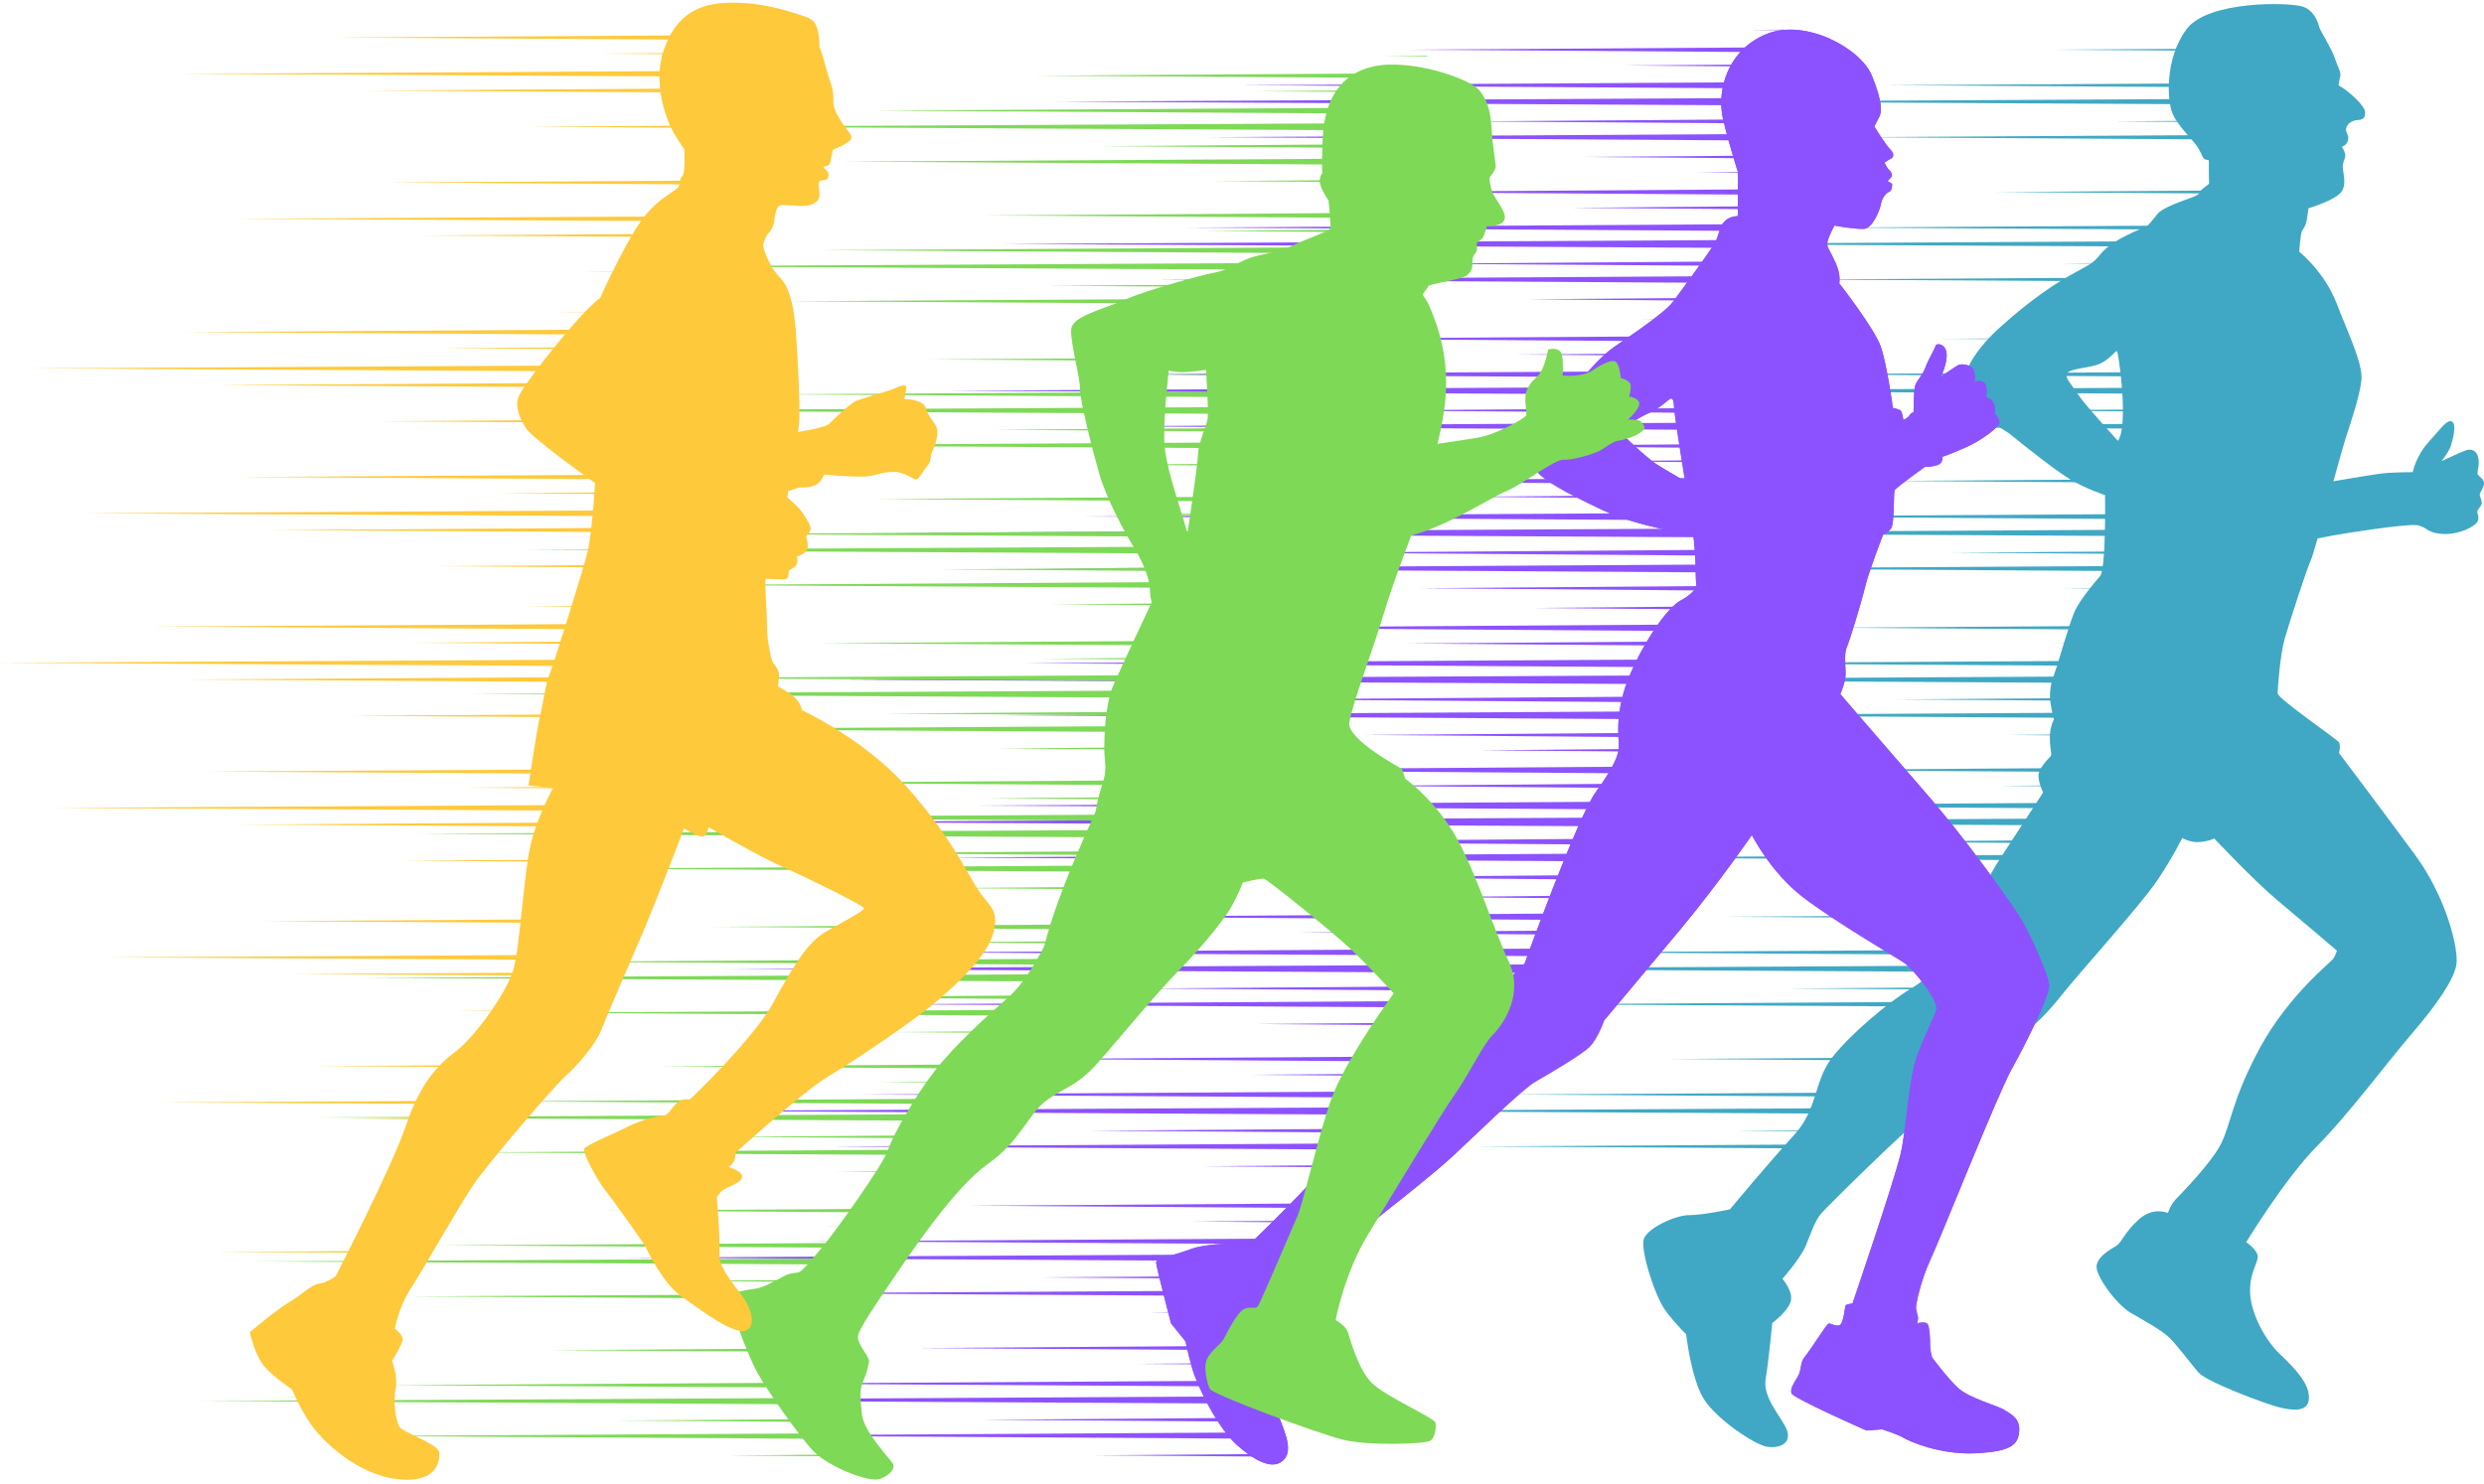 <?xml version="1.0" encoding="UTF-8" standalone="no"?><svg xmlns="http://www.w3.org/2000/svg" xmlns:xlink="http://www.w3.org/1999/xlink" clip-rule="evenodd" fill="#000000" fill-rule="evenodd" height="9767" image-rendering="optimizeQuality" preserveAspectRatio="xMidYMid meet" shape-rendering="geometricPrecision" text-rendering="geometricPrecision" version="1" viewBox="0.0 -17.0 16347.0 9767.0" width="16347" zoomAndPan="magnify"><g><g><g fill="#40a8c4"><g id="change1_5"><path d="M13931 2294c10,0 80,488 7,591 0,0 -223,-243 -262,-305 -39,-63 -96,-114 -70,-143 26,-29 147,-32 210,-58 62,-26 104,-85 115,-85zm1459 -1749c0,0 3,-28 11,-58 7,-31 -14,-54 -35,-120 -22,-65 -96,-181 -102,-202 -6,-20 -26,-109 -108,-138 -81,-29 -627,-44 -768,150 -142,193 -127,466 -91,553 37,87 144,182 171,230 26,48 29,62 36,68 7,6 32,10 32,10 0,0 0,139 2,150 1,12 -40,28 -56,53 -16,24 -16,26 -61,43 -45,18 -192,64 -225,110 -34,45 -65,77 -65,77 0,0 -170,68 -245,126 -76,58 -69,85 -140,130 -72,45 -262,121 -579,406 -318,285 -254,474 -236,512 17,38 233,143 311,207 79,64 283,228 386,289 103,62 225,101 225,101 0,0 8,487 -33,534 -41,47 -131,154 -166,230 -35,76 -113,355 -131,402 -17,46 -35,102 -32,166 3,64 26,145 26,145 0,0 -29,48 -27,127 1,78 16,102 5,115 -10,13 -84,80 -80,135 5,55 31,103 31,103 0,0 -141,216 -290,446 -148,230 -230,518 -282,573 -52,55 -157,189 -300,274 -142,84 -399,300 -518,454 -119,154 -93,337 -247,506 -155,169 -425,492 -425,492 0,0 -178,38 -268,38 -90,0 -282,87 -300,163 -17,76 73,373 151,475 79,101 129,145 129,145 0,0 34,300 119,431 84,131 335,300 416,311 82,12 154,-23 131,-102 -23,-78 -163,-215 -143,-340 21,-125 44,-373 44,-373 0,0 93,-67 119,-134 27,-67 -52,-157 -52,-157 0,0 119,-134 154,-218 35,-84 59,-163 102,-213 44,-49 559,-561 731,-692 172,-131 390,-329 509,-419 120,-91 216,-166 338,-321 122,-154 518,-591 629,-754 110,-163 168,-285 168,-285 0,0 56,35 123,26 67,-8 87,-23 87,-23 0,0 262,278 410,402 149,124 398,337 398,337 0,0 -8,31 -25,54 -17,24 -293,240 -479,581 -186,341 -195,512 -259,637 -64,126 -259,324 -297,364 -38,41 -52,91 -52,91 0,0 -93,-44 -189,40 -96,85 -114,152 -149,175 -35,23 -116,61 -131,128 -14,67 134,262 224,314 91,53 192,108 245,155 52,46 148,177 201,238 52,61 448,210 535,230 88,21 189,32 192,-61 3,-93 -84,-189 -189,-288 -105,-99 -192,-274 -198,-402 -6,-128 47,-192 50,-238 3,-47 -76,-99 -76,-99 0,0 259,-425 466,-632 206,-207 460,-550 623,-739 163,-190 276,-353 294,-454 17,-102 -64,-443 -274,-728 -210,-285 -498,-667 -498,-667 0,0 12,-49 0,-70 -11,-20 -404,-288 -404,-323 0,-35 17,-256 46,-358 29,-102 146,-462 172,-518 7,-14 24,-69 45,-144 30,-5 65,-12 100,-19 86,-16 481,-77 551,-68 69,9 67,54 177,58 111,4 210,-52 224,-81 15,-30 -3,-53 -1,-67 1,-15 27,-34 29,-53 1,-19 -10,-41 -13,-55 -3,-15 28,-48 28,-77 0,-29 -28,-41 -40,-57 -11,-16 13,-54 3,-108 -10,-54 -48,-65 -84,-52 -37,13 -159,71 -159,71 0,0 48,-59 61,-99 13,-39 41,-144 9,-161 -32,-18 -67,38 -153,132 -86,95 -106,200 -106,200 0,0 -80,0 -166,5 -61,4 -251,37 -356,55 35,-125 65,-235 79,-279 40,-122 92,-275 105,-383 13,-107 -83,-302 -164,-512 -82,-209 -245,-337 -245,-337 0,0 8,-120 19,-139 12,-19 25,-33 31,-71l11 -76c0,0 185,-55 220,-113 35,-58 0,-140 6,-173 6,-34 20,-48 15,-73 -6,-25 -22,-45 -22,-45 0,0 36,-12 42,-47 6,-35 -19,-46 -13,-76 6,-29 38,-51 71,-53 34,-3 54,-8 54,-51 0,-44 -111,-144 -175,-178z"/></g><g id="change1_2"><path d="M11187 652l3559 -19 -1 38 -3558 -19zm3559 -94l-2337 -14 2338 -14 -1 28zm-1261 -248l1264 9 0 -17 -1264 8zm1166 706l105 0 0 1 -105 -1zm-2446 -130l2545 -15 1 31 -2546 -16zm2541 -98l-837 -6 837 -6 0 12z"/><path d="M10836 1589l3848 -21 -35 41 -3813 -20zm3909 -92l-2687 -16 2715 -16 -28 32zm-1611 -250l1632 11 -1 -22 -1631 11zm1636 102l-188 2 188 1 0 -3zm-470 604l55 -1 -1 1 -54 0zm-2446 -130l2625 -16 -27 31 -2598 -15zm2695 -97l-991 -7 1003 -7 -12 14z"/></g><g id="change1_3"><path d="M10474 2555l3735 -20 -10 40 -3725 -20zm3753 -93l-2531 -15 2539 -15 -8 30zm-1455 -249l1514 10 5 -20 -1519 10zm1491 104l-43 0 43 0 0 0zm-325 602l177 -1 -1 2 -176 -1zm-2445 -130l2658 -16 -8 32 -2650 -16zm2678 -97l-975 -7 978 -7 -3 14z"/><path d="M10123 3491l3949 -21 8 42 -3957 -21zm3935 -91l-2713 -17 2706 -16 7 33zm-1637 -251l1634 11 6 -22 -1640 11zm1612 103l-163 1 162 2 1 -3zm-446 603l555 -4 1 9 -556 -5zm-2445 -130l2975 -17 6 35 -2981 -18zm2961 -95l-1258 -9 1254 -9 4 18z"/></g><g id="change1_4"><path d="M9761 4457l4321 -23c-7,15 -16,30 -24,46l-4297 -23zm4355 -89l-3132 -19 3151 -18c-6,11 -12,24 -19,37zm-2057 -253l2121 15c-1,-9 -2,-19 -3,-29l-2118 14zm2122 99l-673 5 672 6c0,-2 1,-4 1,-6 0,-1 0,-3 0,-5zm-955 607l649 -5 -6 11 -643 -6zm-2446 -130l3174 -18 -20 37 -3154 -19zm3215 -93l-1511 -11 1523 -11 -12 22z"/><path d="M9411 5394l4150 -23 -25 45 -4125 -22zm4189 -90l-2967 -18 2987 -18 -20 36zm-1891 -252l2026 13 16 -27 -2042 14zm1977 100l-529 4 525 4 4 -8zm-811 606l466 -4 -4 7 -462 -3zm-2446 -130l2995 -18 -20 36 -2975 -18zm3039 -95l-1335 -9 1346 -10 -11 19z"/></g><g id="change1_1"><path d="M9049 6360l3952 -21 -24 42 -3928 -21zm3993 -91l-2771 -17 2791 -17 -20 34zm-1695 -251l1834 12 14 -24 -1848 12zm1782 101l-334 3 331 3 3 -6zm-616 605l258 -2 -4 4 -254 -2zm-2446 -130l2794 -17 -19 33 -2775 -16zm2841 -96l-1137 -8 1147 -8 -10 16z"/><path d="M8698 7296l3592 -19 -33 38 -3559 -19zm3657 -93l-2435 -15 2461 -14 -26 29zm-1359 -249l1567 11 18 -21 -1585 10zm1485 104l-37 0 37 1 0 -1zm-2764 472l2364 -14 -24 28 -2340 -14zm2438 -99l-735 -5 745 -5 -10 10z"/></g></g><g fill="#8c52ff" id="change2_1"><path d="M10980 2616c35,-29 34,13 39,74 6,61 70,460 70,460 0,0 -137,-78 -189,-112 -52,-33 -243,-205 -234,-217 9,-11 110,-87 177,-115 67,-27 137,-90 137,-90zm457 -1502l0 291c-128,9 -110,108 -154,181 -44,72 -237,337 -281,393 -44,55 -218,179 -381,289 -163,111 -399,457 -486,568 -88,110 -62,183 -24,244 38,61 187,143 431,259 245,117 597,159 601,174 5,14 16,152 16,222 0,70 5,112 5,112 0,0 -24,47 -102,88 -79,40 -230,244 -335,489 -105,244 -73,422 -73,471 0,50 -26,128 -151,300 -125,172 -469,1129 -469,1129 0,0 -160,169 -250,227 -90,59 -355,251 -501,388 -145,136 -303,407 -474,622 -172,216 -580,607 -580,607 0,0 -46,-5 -93,-3 -46,3 -218,9 -297,40 -78,30 -230,65 -231,87 -1,22 98,402 98,402l96 119c0,0 8,50 43,175 35,125 172,400 299,511 126,110 234,158 299,99 66,-60 21,-169 -24,-283 -45,-113 -9,-412 17,-477 26,-66 157,-131 198,-159 41,-27 76,-87 47,-132 -29,-45 -146,-50 -146,-50 0,0 7,-46 47,-83 39,-36 241,-228 333,-297 92,-68 518,-404 640,-518 123,-113 457,-442 548,-495 90,-52 299,-174 355,-227 55,-52 99,-177 99,-177 0,0 256,-303 509,-608 253,-306 463,-612 463,-612 0,0 125,248 335,408 209,160 596,387 660,428 64,40 236,256 219,314 -18,58 -47,102 -117,277 -70,174 -75,489 -119,675 -44,186 -316,982 -316,982 0,0 -39,3 -45,13 -6,11 -12,118 -41,130 -29,11 -60,-19 -74,-9 -15,10 -125,184 -156,220 -30,36 -17,84 -45,129 -28,46 -48,75 -41,107 8,32 494,246 494,246l103 -8c0,0 109,35 141,56 32,20 237,113 473,102 236,-12 281,-56 288,-145 8,-88 -61,-117 -100,-142 -39,-25 -229,-77 -298,-140 -70,-62 -175,-204 -175,-204 0,0 -13,-40 -13,-83 0,-42 -3,-116 -16,-136 -13,-21 -70,-6 -70,-6 0,0 9,-26 6,-42 -3,-16 -13,-44 -13,-62 0,-17 26,-165 96,-317 70,-151 439,-1080 532,-1249 94,-168 258,-496 248,-564 -10,-69 -134,-354 -204,-459 -70,-104 -329,-480 -629,-823 -299,-344 -541,-626 -541,-626 0,0 38,-82 35,-143 -3,-61 -9,-131 9,-169 17,-38 93,-285 119,-393 26,-107 119,-345 119,-345 0,0 29,-8 53,-42 23,-33 14,-233 23,-250 9,-18 198,-153 198,-153 0,0 64,-1 93,-17 29,-16 23,-50 23,-50 0,0 54,-17 156,-63 102,-45 200,-123 216,-151 16,-28 -28,-70 -28,-70 0,0 9,-35 -7,-70 -16,-35 -51,-37 -51,-37 0,0 14,-47 -3,-85 -18,-38 -72,-17 -72,-17 0,0 9,-34 -4,-75 -13,-40 -83,-46 -102,-36 -19,10 -115,76 -115,76 0,0 45,-89 37,-155 -9,-65 -67,-66 -72,-48 -4,19 -49,94 -67,143 -17,50 -55,83 -67,118 -11,35 -11,177 -11,177 0,0 -17,3 -28,22 -11,18 -39,28 -39,28 0,0 -7,-51 -17,-60 -9,-10 -52,-19 -52,-19 0,0 -39,-288 -80,-404 -40,-117 -273,-416 -273,-416 0,0 14,-51 -25,-137 -39,-86 -49,-86 -54,-118 -4,-32 47,-125 47,-125 0,0 134,24 193,22 60,-3 107,-127 114,-166 7,-40 35,-72 55,-79 20,-7 18,-52 18,-52l-31 -18c0,0 20,-17 28,-30 7,-13 -6,-34 -19,-46 -13,-11 -28,-46 -28,-46 0,0 38,-25 47,-29 8,-5 23,-25 -9,-57 -32,-32 -105,-151 -105,-151 0,0 21,-40 34,-67 13,-28 23,-89 -50,-268 -73,-179 -435,-377 -691,-275 -256,102 -336,370 -287,570 50,201 96,338 96,338z"/><path d="M6943 652l4802 -25 1 51 -4803 -26zm-2851 7610l4473 -24 -30 48 -4443 -24zm4512 -88l-3289 -20 3314 -19 -25 39zm64 -384l248 3 4 -5 -252 2zm-2277 130l2380 16 32 -32 -2412 16zm2310 98l-862 6 853 7 9 -13zm-1144 608l772 -6 -7 13 -765 -7zm-2446 -130l3307 -19 -25 39 -3282 -20zm3351 -92l-1647 -12 1662 -12 -15 24zm-4720 795l4443 -24 24 48 -4467 -24zm4411 -89l-3189 -19 3170 -19 19 38zm-2113 -253l2134 14 18 -29 -2152 15zm2082 99l-634 5 628 5 6 -10zm-916 607l1168 -9 10 18 -1178 -9zm-2446 -130l3544 -21 21 42 -3565 -21zm3509 -91l-1805 -13 1792 -13 13 26zm-3464 -2982l5553 -30 34 0 -60 60 -5527 -30zm5639 -81l-4417 -27 4471 -27 -54 54zm-1064 -391l1297 11 11 -23 -1308 12zm-2277 130l3501 23 24 -47 -3525 24zm3468 88l-2020 16 2003 16 17 -32zm-2302 618l1739 -14 -27 28 -1712 -14zm-2445 -130l4328 -26 -52 51 -4276 -25zm4387 -85l-2684 -19 2723 -20 -39 39zm-5757 787l4990 -26 -54 53 -4936 -27zm5048 -85l-3826 -23 3873 -23 -47 46zm-473 -387l856 8 16 -15 -872 7zm-2277 130l2990 20 40 -40 -3030 20zm2917 93l-1468 11 1444 12 24 -23zm-1751 613l1140 -9 -18 18 -1122 -9zm-2445 -130l3730 -22 -45 44 -3685 -22zm3797 -89l-2094 -15 2125 -15 -31 30zm-3752 -2984l5553 -29 338 -2c-10,20 -20,41 -30,63l-331 -2 -5530 -30zm5913 -79l-4691 -29 4717 -28c-8,18 -17,37 -26,57zm-1338 -393l1470 13c1,-8 2,-16 3,-26l-1473 13zm-2277 130l3719 25c8,-20 14,-36 18,-49l-3737 24zm3694 87l-2246 17 2231 18c5,-12 10,-24 15,-35zm-2528 619l2245 -17 -17 35 -2228 -18zm-2446 -130l4759 -28c-9,19 -18,38 -27,57l-4732 -29zm4785 -82l-3081 -22 3103 -22 -22 44zm-6154 785l5553 -30 229 -1 -31 62 -220 -2 -5531 -29zm5807 -81l-4585 -27 4612 -28 -27 55zm-1232 -391l1421 12 12 -25 -1433 13zm-2277 130l3627 24 25 -49 -3652 25zm3596 87l-2148 17 2131 17 17 -34zm-2430 619l2126 -17 -17 34 -2109 -17zm-2445 -130l4643 -28 -28 55 -4615 -27zm4671 -83l-2968 -21 2989 -22 -21 43zm-4627 -2990l5541 -30 -9 60 -1 0 -5531 -30zm5549 -82l-4326 -26 4334 -26 -8 52zm-973 -390l995 9 -1 -18 -994 9zm-2277 130l3279 22 -3 -44 -3276 22zm3276 89l-1828 15 1823 15 5 -30zm-2110 617l2020 -16 -5 32 -2015 -16zm-2446 -130l4487 -27 -8 54 -4479 -27zm4495 -84l-2791 -20 2797 -20 -6 40zm-5152 -1116l5182 -28 3 56 -5185 -28zm-712 1902l5552 -30 202 -1 -8 62 -216 -1 -5530 -30zm5761 -80l-4539 -28 4547 -27 -8 55zm-1186 -392l1241 11 4 -22 -1245 11zm-2277 130l3498 24 6 -47 -3504 23zm3488 88l-2040 16 2036 17 4 -33zm-2322 618l2239 -17 -5 35 -2234 -18zm-2446 -130l4703 -28 -7 56 -4696 -28zm4711 -82l-3007 -22 3013 -21 -6 43zm162 -2138l-3957 -24 3955 -24 2 48zm-604 -388l585 5 0 -10 -585 5zm-2277 130l2870 19 -2 -38 -2868 19zm2873 92l-1424 12 1425 11 -1 -23zm-1707 614l1737 -14 1 28 -1738 -14zm-2445 -130l4175 -25 2 50 -4177 -25zm4172 -87l-2469 -17 2467 -18 2 35zm-38 -1170l-3580 -22 3580 -21 0 43zm-227 -386l224 2 -1 -4 -223 2zm-2277 130l2502 17 0 -33 -2502 16zm2503 96l-1055 8 1055 9 0 -17zm-1337 610l1342 -10 0 21 -1342 -11zm-2445 -130l3786 -22 0 45 -3786 -23zm3785 -89l-2082 -15 2082 -15 0 30z"/><path d="M10980 2616c35,-29 34,13 39,74 6,61 70,460 70,460 0,0 -137,-78 -189,-112 -52,-33 -243,-205 -234,-217 9,-11 110,-87 177,-115 67,-27 137,-90 137,-90zm457 -1502l0 291c-128,9 -110,108 -154,181 -44,72 -237,337 -281,393 -44,55 -218,179 -381,289 -163,111 -399,457 -486,568 -88,110 -62,183 -24,244 38,61 187,143 431,259 245,117 597,159 601,174 5,14 16,152 16,222 0,70 5,112 5,112 0,0 -24,47 -102,88 -79,40 -230,244 -335,489 -105,244 -73,422 -73,471 0,50 -26,128 -151,300 -125,172 -469,1129 -469,1129 0,0 -160,169 -250,227 -90,59 -355,251 -501,388 -145,136 -303,407 -474,622 -172,216 -580,607 -580,607 0,0 -46,-5 -93,-3 -46,3 -218,9 -297,40 -78,30 -230,65 -231,87 -1,22 98,402 98,402l96 119c0,0 8,50 43,175 35,125 172,400 299,511 126,110 234,158 299,99 66,-60 21,-169 -24,-283 -45,-113 -9,-412 17,-477 26,-66 157,-131 198,-159 41,-27 76,-87 47,-132 -29,-45 -146,-50 -146,-50 0,0 7,-46 47,-83 39,-36 241,-228 333,-297 92,-68 518,-404 640,-518 123,-113 457,-442 548,-495 90,-52 299,-174 355,-227 55,-52 99,-177 99,-177 0,0 256,-303 509,-608 253,-306 463,-612 463,-612 0,0 125,248 335,408 209,160 596,387 660,428 64,40 236,256 219,314 -18,58 -47,102 -117,277 -70,174 -75,489 -119,675 -44,186 -316,982 -316,982 0,0 -39,3 -45,13 -6,11 -12,118 -41,130 -29,11 -60,-19 -74,-9 -15,10 -125,184 -156,220 -30,36 -17,84 -45,129 -28,46 -48,75 -41,107 8,32 494,246 494,246l103 -8c0,0 109,35 141,56 32,20 237,113 473,102 236,-12 281,-56 288,-145 8,-88 -61,-117 -100,-142 -39,-25 -229,-77 -298,-140 -70,-62 -175,-204 -175,-204 0,0 -13,-40 -13,-83 0,-42 -3,-116 -16,-136 -13,-21 -70,-6 -70,-6 0,0 9,-26 6,-42 -3,-16 -13,-44 -13,-62 0,-17 26,-165 96,-317 70,-151 439,-1080 532,-1249 94,-168 258,-496 248,-564 -10,-69 -134,-354 -204,-459 -70,-104 -329,-480 -629,-823 -299,-344 -541,-626 -541,-626 0,0 38,-82 35,-143 -3,-61 -9,-131 9,-169 17,-38 93,-285 119,-393 26,-107 119,-345 119,-345 0,0 29,-8 53,-42 23,-33 14,-233 23,-250 9,-18 198,-153 198,-153 0,0 64,-1 93,-17 29,-16 23,-50 23,-50 0,0 54,-17 156,-63 102,-45 200,-123 216,-151 16,-28 -28,-70 -28,-70 0,0 9,-35 -7,-70 -16,-35 -51,-37 -51,-37 0,0 14,-47 -3,-85 -18,-38 -72,-17 -72,-17 0,0 9,-34 -4,-75 -13,-40 -83,-46 -102,-36 -19,10 -115,76 -115,76 0,0 45,-89 37,-155 -9,-65 -67,-66 -72,-48 -4,19 -49,94 -67,143 -17,50 -55,83 -67,118 -11,35 -11,177 -11,177 0,0 -17,3 -28,22 -11,18 -39,28 -39,28 0,0 -7,-51 -17,-60 -9,-10 -52,-19 -52,-19 0,0 -39,-288 -80,-404 -40,-117 -273,-416 -273,-416 0,0 14,-51 -25,-137 -39,-86 -49,-86 -54,-118 -4,-32 47,-125 47,-125 0,0 134,24 193,22 60,-3 107,-127 114,-166 7,-40 35,-72 55,-79 20,-7 18,-52 18,-52l-31 -18c0,0 20,-17 28,-30 7,-13 -6,-34 -19,-46 -13,-11 -28,-46 -28,-46 0,0 38,-25 47,-29 8,-5 23,-25 -9,-57 -32,-32 -105,-151 -105,-151 0,0 21,-40 34,-67 13,-28 23,-89 -50,-268 -73,-179 -435,-377 -691,-275 -256,102 -336,370 -287,570 50,201 96,338 96,338z"/></g><g fill="#7ed957"><g id="change3_1"><path d="M7884 2974c-3,82 -70,524 -70,524 -21,-108 -148,-435 -152,-614 -5,-179 30,-463 30,-463 0,0 23,9 71,12 49,3 174,-15 174,-15 0,0 17,271 11,317 -5,47 -61,158 -64,239zm1576 -69c80,-12 187,-28 260,-40 126,-20 305,-124 321,-144 16,-21 -23,-115 12,-182 35,-67 67,-63 96,-125 29,-63 39,-130 39,-130 0,0 85,-26 93,45 9,72 2,126 2,126 0,0 128,14 196,-33 69,-46 134,-77 157,-55 24,22 30,105 30,105 0,0 66,13 66,51 0,38 -11,70 -11,70 0,0 65,10 67,46 1,37 -64,98 -74,104 -11,5 77,-5 88,19 12,23 37,27 5,59 -32,32 -121,58 -157,63 -37,4 -83,45 -124,67 -41,22 -178,62 -236,58 -58,-4 -275,166 -377,207 -95,38 -394,234 -627,292 -6,20 -10,31 -10,31 0,0 -105,268 -172,492 -67,224 -210,599 -224,710 -15,111 346,303 346,303l23 67c0,0 149,99 294,317 146,218 283,666 385,882 102,215 -32,413 -102,483 -70,70 -152,253 -251,393 -98,140 -410,658 -570,920 -160,262 -215,567 -215,567 0,0 67,35 81,82 15,46 67,239 154,329 88,90 417,233 422,265 6,32 -3,99 -35,119 -32,20 -410,35 -579,-9 -169,-43 -853,-295 -872,-334 -18,-40 -43,-146 -17,-198 26,-53 84,-91 105,-123 20,-32 55,-113 107,-177 53,-64 102,-15 123,-47 20,-32 215,-489 259,-591 43,-102 131,-506 221,-765 90,-259 413,-702 413,-702 0,0 -154,-168 -276,-285 -122,-116 -553,-463 -577,-469 -23,-5 -139,24 -139,24 0,0 -32,81 -76,160 -44,78 -180,250 -340,413 -161,163 -402,460 -539,614 -137,155 -215,158 -338,248 -122,90 -166,262 -387,419 -221,157 -500,576 -620,751 -119,175 -220,324 -233,377 -13,52 78,140 72,172 -6,32 -13,72 -38,129 -25,57 -21,99 -9,218 12,120 200,306 207,331 7,25 -13,65 -86,94 -73,29 -346,-83 -440,-182 -93,-99 -302,-395 -372,-523 -70,-129 -192,-469 -181,-498 12,-29 126,-41 178,-50 52,-8 143,-61 180,-81 38,-21 62,-18 91,-24 29,-5 64,-52 154,-157 90,-104 416,-564 442,-652 27,-87 172,-346 306,-518 134,-172 355,-372 483,-483 128,-111 239,-341 239,-341 94,-379 336,-866 339,-892 3,-26 17,-96 46,-183 30,-87 9,-154 9,-218 0,-64 3,-286 58,-417 56,-131 254,-550 254,-550 0,0 -12,-46 -12,-93 0,-47 -38,-163 -102,-265 -64,-102 -183,-326 -230,-486 -46,-160 -131,-501 -128,-565 3,-64 -61,-294 -58,-384 3,-90 186,-128 355,-201 169,-72 539,-171 601,-180 63,-9 170,-83 248,-103 77,-21 164,-28 261,-76 98,-48 235,-89 241,-111 5,-22 -12,-182 -12,-182 0,0 -39,-56 -54,-103 -14,-47 13,-77 13,-77 0,0 -6,-38 3,-234 9,-197 80,-411 331,-468 250,-56 644,82 702,159 59,77 72,150 78,250 5,101 30,240 27,255 -3,15 -16,36 -32,55 -16,19 -7,40 5,92 11,52 104,147 85,196 -18,50 -116,43 -116,43 0,0 -16,70 -35,86 -19,16 -35,24 -32,33 3,9 6,44 -9,60 -14,16 -20,33 -19,61 2,27 -4,61 -40,87 -37,26 -246,54 -251,69 -4,14 -33,43 -35,55 -1,11 25,26 54,103 29,77 137,315 85,664 -10,68 -25,141 -43,216z"/></g><g id="change3_6"><path d="M4526 817l4676 -24 -11 49 -4665 -25zm4689 -85l-3466 -21 3475 -20 -9 41zm-113 -378l285 2 9 -5 -294 3zm-2277 127l2442 16 7 -32 -2449 16zm2424 95l-976 8 973 7 3 -15zm-1258 599l1130 -9 -4 17 -1126 -8zm-2446 -128l3606 -21 -9 42 -3597 -21zm3621 -89l-1917 -13 1923 -14 -6 27z"/><path d="M4176 1736l4826 -25 -11 51 -4815 -26zm4839 -84l-3617 -22 3626 -21 -9 43zm-264 -379l346 3 1 -6 -347 3zm-2277 128l2592 17 7 -34 -2599 17zm2575 93l-1127 9 1123 9 4 -18zm-1409 600l1280 -10 -4 20 -1276 -10zm-2446 -128l3757 -22 -10 44 -3747 -22zm3771 -88l-2067 -14 2074 -15 -7 29z"/></g><g id="change3_5"><path d="M3814 2685l4971 -26 -13 52 -4958 -26zm4986 -84l-3764 -22 3775 -22 -11 44zm-411 -380l500 5 2 -9 -502 4zm-2277 128l2746 18 3 -9 5 -27 -2754 18zm2728 92l-1280 10 1275 10 5 -20zm-1562 601l1414 -11 -5 22 -1409 -11zm-2446 -128l3895 -22 -11 45 -3884 -23zm3911 -86l-2207 -16 2215 -15 -8 31z"/><path d="M3463 3604l5093 -27 -14 54 -5079 -27zm5107 -83l-3885 -23 3896 -23 -11 46zm-532 -380l626 5 2 -11 -628 6zm-2277 127l2867 19 10 -38 -2877 19zm2849 91l-1401 11 1396 11 5 -22zm-1683 602l1536 -12 -6 24 -1530 -12zm-2445 -127l4015 -24 -11 47 -4004 -23zm4031 -86l-2328 -17 2336 -16 -8 33z"/></g><g id="change3_2"><path d="M3101 4552l5121 -27 -30 54 -5091 -27zm5152 -82l-3930 -24 3956 -23 -26 47zm-577 -381l750 6 3 -13 -753 7zm-2277 128l2984 19 15 -27 3 -12 -3002 20zm2944 90l-1496 12 1483 11 13 -23zm-1778 603l1450 -12 -13 23 -1437 -11zm-2445 -128l3972 -23 -25 46 -3947 -23zm4007 -86l-2304 -16 2322 -16 -18 32z"/><path d="M2750 5471l4961 -26 -29 52 -4932 -26zm4993 -83l-3771 -23 3796 -22 -25 45zm-418 -380l626 6 6 -11 -632 5zm-2277 128l2825 18 20 -37 -2845 19zm2784 91l-1335 11 1323 10 12 -21zm-1618 602l1290 -10 -12 20 -1278 -10zm-2445 -128l3812 -22 -24 44 -3788 -22zm3848 -87l-2145 -15 2162 -15 -17 30z"/></g><g id="change3_3"><path d="M2388 6420l4793 -25 -40 50 -4753 -25zm4829 -85l-3606 -21 3629 -21 -23 42zm-253 -379l461 5 4 -9 -465 4zm-2277 128l2659 18 20 -35 -2679 17zm2617 93l-1169 9 1159 9 10 -18zm-1451 600l1033 -8 -12 16 -1021 -8zm-2446 -127l3590 -21 -33 41 -3557 -20zm3643 -89l-1939 -14 1961 -13 -22 27z"/><path d="M2038 7339l4419 -23 -37 46 -4382 -23zm4469 -87l-3247 -19 3277 -19 -30 38zm106 -376l188 1 3 -3 -191 2zm-2277 127l2354 16 25 -31 -2379 15zm2291 96l-843 6 833 7 10 -13zm-1125 597l659 -5 -8 10 -651 -5zm-2446 -127l3216 -19 -29 37 -3187 -18zm3273 -91l-1569 -11 1587 -12 -18 23z"/></g><g id="change3_4"><path d="M1676 8287l4033 -21 -33 42 -4000 -21zm4087 -89l-2865 -17 2891 -17 -26 34zm-1789 -246l1972 13 21 -26 -1993 13zm1905 98l-457 4 451 3 6 -7zm-739 595l273 -2 -3 4 -270 -2zm-2446 -128l2831 -16 -26 33 -2805 -17zm2892 -94l-1188 -8 1201 -8 -13 16z"/><path d="M1325 9206l4120 -21 10 43 -4130 -22zm4104 -88l-2882 -17 2874 -17 8 34zm-1806 -247l1750 11 -5 -23 -1745 12zm1771 99l-323 3 324 3 -1 -6zm-605 594l744 -6 3 12 -747 -6zm-2445 -128l3156 -18 9 37 -3165 -19zm3138 -92l-1435 -10 1431 -10 4 20z"/></g></g><g fill="#ffc93c"><g id="change4_1"><path d="M4471 1199c2,-16 5,-45 18,-55 13,-10 15,-55 16,-94 1,-38 -2,-85 -2,-85 0,0 -74,-100 -107,-188 -34,-87 -93,-282 -25,-473 68,-190 189,-291 399,-302 209,-12 395,47 481,74 87,28 110,38 128,97 17,59 13,117 13,117 0,0 15,36 28,81 12,45 30,116 48,162 17,47 17,94 17,130 0,36 35,98 70,148 35,49 60,68 42,93 -17,25 -116,65 -116,65 0,0 -15,75 -19,91 -5,16 -34,15 -41,22 -7,7 29,26 31,41 2,14 2,37 -18,43 -20,6 -43,-1 -46,22 -4,22 9,61 4,91 -5,29 -40,55 -92,59 -51,5 -153,-14 -173,0 -20,14 -29,72 -32,103 -3,30 -23,65 -39,78 -16,14 -35,78 -35,78 0,0 25,125 116,218 92,93 99,342 105,419 6,77 26,450 17,534 -1,13 -4,34 -7,59 30,-5 64,-12 92,-17 70,-15 108,-28 119,-43 12,-14 128,-125 169,-144 41,-19 249,-75 263,-86 15,-10 66,-27 69,-8 3,19 -13,81 -13,81 0,0 128,-1 144,64 16,66 76,96 74,157 -1,62 -36,127 -41,142 -4,14 0,51 -26,78 -26,28 -51,83 -71,88 -21,4 -66,-48 -149,-50 -83,-1 -118,28 -192,31 -74,3 -244,-9 -259,-13 -14,-5 -16,43 -60,67 -43,23 -113,18 -113,18 0,0 -36,13 -70,23 -4,26 -7,42 -7,42 0,0 83,69 109,114 26,45 55,80 42,105 -13,24 -26,39 -26,39 0,0 20,64 3,91 -18,27 -65,41 -65,41 0,0 12,35 -5,57 -17,22 -48,33 -48,33 0,0 2,49 -17,57 -19,8 -123,-3 -134,-1 -11,2 8,222 8,319 0,98 30,217 37,229 7,11 43,51 42,84 -1,34 -7,77 -7,77 0,0 68,35 106,69 38,33 54,88 54,88 0,0 403,187 682,498 280,312 388,545 466,670 79,125 149,137 111,291 -38,154 -230,332 -379,460 -148,128 -567,407 -716,495 -148,87 -601,496 -601,496 0,0 -4,39 -14,61 -11,22 -35,35 -35,35 0,0 87,26 90,61 3,35 -61,57 -105,79 -44,21 -62,61 -62,61 0,0 24,276 17,374 -7,97 137,246 167,298 31,53 83,165 11,202 -73,38 -296,-129 -425,-221 -130,-92 -223,-301 -245,-339 -22,-38 -224,-319 -268,-374 -43,-55 -138,-231 -131,-258 8,-26 188,-97 290,-149 102,-53 224,-72 244,-75 21,-3 51,-61 85,-87 33,-26 71,-15 78,-17 8,-3 424,-408 543,-626 120,-219 222,-402 347,-475 125,-73 256,-139 256,-157 0,-17 -364,-196 -534,-272 -171,-76 -489,-262 -489,-262 0,0 -10,57 -37,62 -26,6 -125,-53 -125,-53 0,0 -174,462 -294,739 -119,277 -218,504 -253,594 -35,90 -163,236 -233,297 -70,61 -498,561 -600,707 -101,146 -343,579 -419,693 -75,113 -104,262 -104,262 0,0 55,40 52,73 -3,32 -70,139 -70,139 0,0 41,106 23,188 -17,81 2,221 31,253 29,32 255,111 257,163 3,53 -10,205 -276,175 -266,-31 -490,-249 -566,-357 -76,-107 -127,-234 -127,-234 0,0 -157,-103 -205,-182 -48,-79 -73,-194 -73,-194 0,0 172,-147 262,-200 90,-54 147,-117 197,-121 49,-5 106,-48 106,-48 0,0 371,-721 461,-988 91,-268 195,-390 329,-492 134,-102 335,-390 379,-536 43,-145 69,-632 113,-821 44,-189 149,-378 149,-378l-162 -15c0,0 54,-365 74,-449 21,-85 38,-219 61,-274 24,-55 222,-684 254,-818 32,-134 49,-451 49,-451 0,0 -412,-291 -454,-360 -42,-68 -73,-133 -51,-203 22,-70 304,-420 405,-527 100,-108 134,-128 134,-128 0,0 149,-335 267,-504 118,-169 246,-196 254,-241z"/></g><g id="change4_3"><path d="M1776 9178L2089 9180 2091 9177z"/><path d="M1425 8224l1270 7 6 -14 -1276 7zm1019 -238l362 2 2 -5 -364 3z"/></g><g id="change4_2"><path d="M1063 7240l2080 11 10 -23 -2090 12zm478 -5817l3327 18 3 -36 -3330 18zm3320 97l-2098 13 2096 13 2 -26zm-1022 252l1002 -7 -1 13 -1001 -6zm-1279 -588l2328 15 2 -29 -2330 14zm2321 102l-618 5 617 4 1 -9zm-3691 -817l3756 20 4 -41 -3760 21zm3750 94l-2527 16 2525 15 2 -31zm-1451 254l1431 -9 -2 19 -1429 -10zm1166 -719l323 2 1 -5 -324 3zm-2446 132l2757 17 3 -34 -2760 17zm2750 99l-1046 7 1045 8 1 -15zm-4402 3033l4151 22 4 -45 -4155 23zm4145 92l-2923 18 2920 18 3 -36zm-1847 256l1827 -12 -2 25 -1825 -13zm1835 -103l-387 -3 387 -3 0 6zm-669 -616l719 6 1 -12 -720 6zm-2446 132l3153 19 3 -38 -3156 19zm3147 96l-1443 10 1441 11 2 -21zm-4516 -811l4580 25 4 -50 -4584 25zm4575 89l-3353 21 3350 20 3 -41zm-2277 259l2257 -15 -3 30 -2254 -15zm2264 -99l-816 -7 817 -7 -1 14zm-1098 -620l1148 9 2 -19 -1150 10zm-2446 132l3582 22 4 -44 -3586 22zm3576 92l-1872 14 1870 14 2 -28zm-4449 3040l3465 19c4,-13 7,-26 10,-38l-3475 19zm3444 96l-2222 14 2215 13 7 -27zm-1146 252l1077 -7 -5 14 -1072 -7zm1166 -719l86 0 1 -1 -87 1zm-2446 132l2500 15c0,-7 2,-17 4,-30l-2504 15zm2486 100l-782 6 780 6 2 -12zm-3142 1123l2815 16 9 -31 -2824 15zm-713 -1939l4070 23 14 -45 -4084 22zm4048 93l-2826 17 2815 18 11 -35zm-1750 256l1675 -11 -7 22 -1668 -11zm1703 -104l-255 -2 257 -2 -2 4zm-537 -616l727 6 3 -11 -730 5zm-2445 133l3126 19 12 -38 -3138 19zm3102 96l-1399 10 1393 10 6 -20zm-620 2182l-1566 9 1560 10 6 -19zm-490 248l414 -3 -2 6 -412 -3zm-1280 -587l1871 11 7 -23 -1878 12zm1842 105l-138 1 138 1 0 -2zm-473 1192l-814 5 809 5 5 -10zm-1018 -343l1171 7 7 -14 -1178 7z"/></g></g></g></g></svg>
